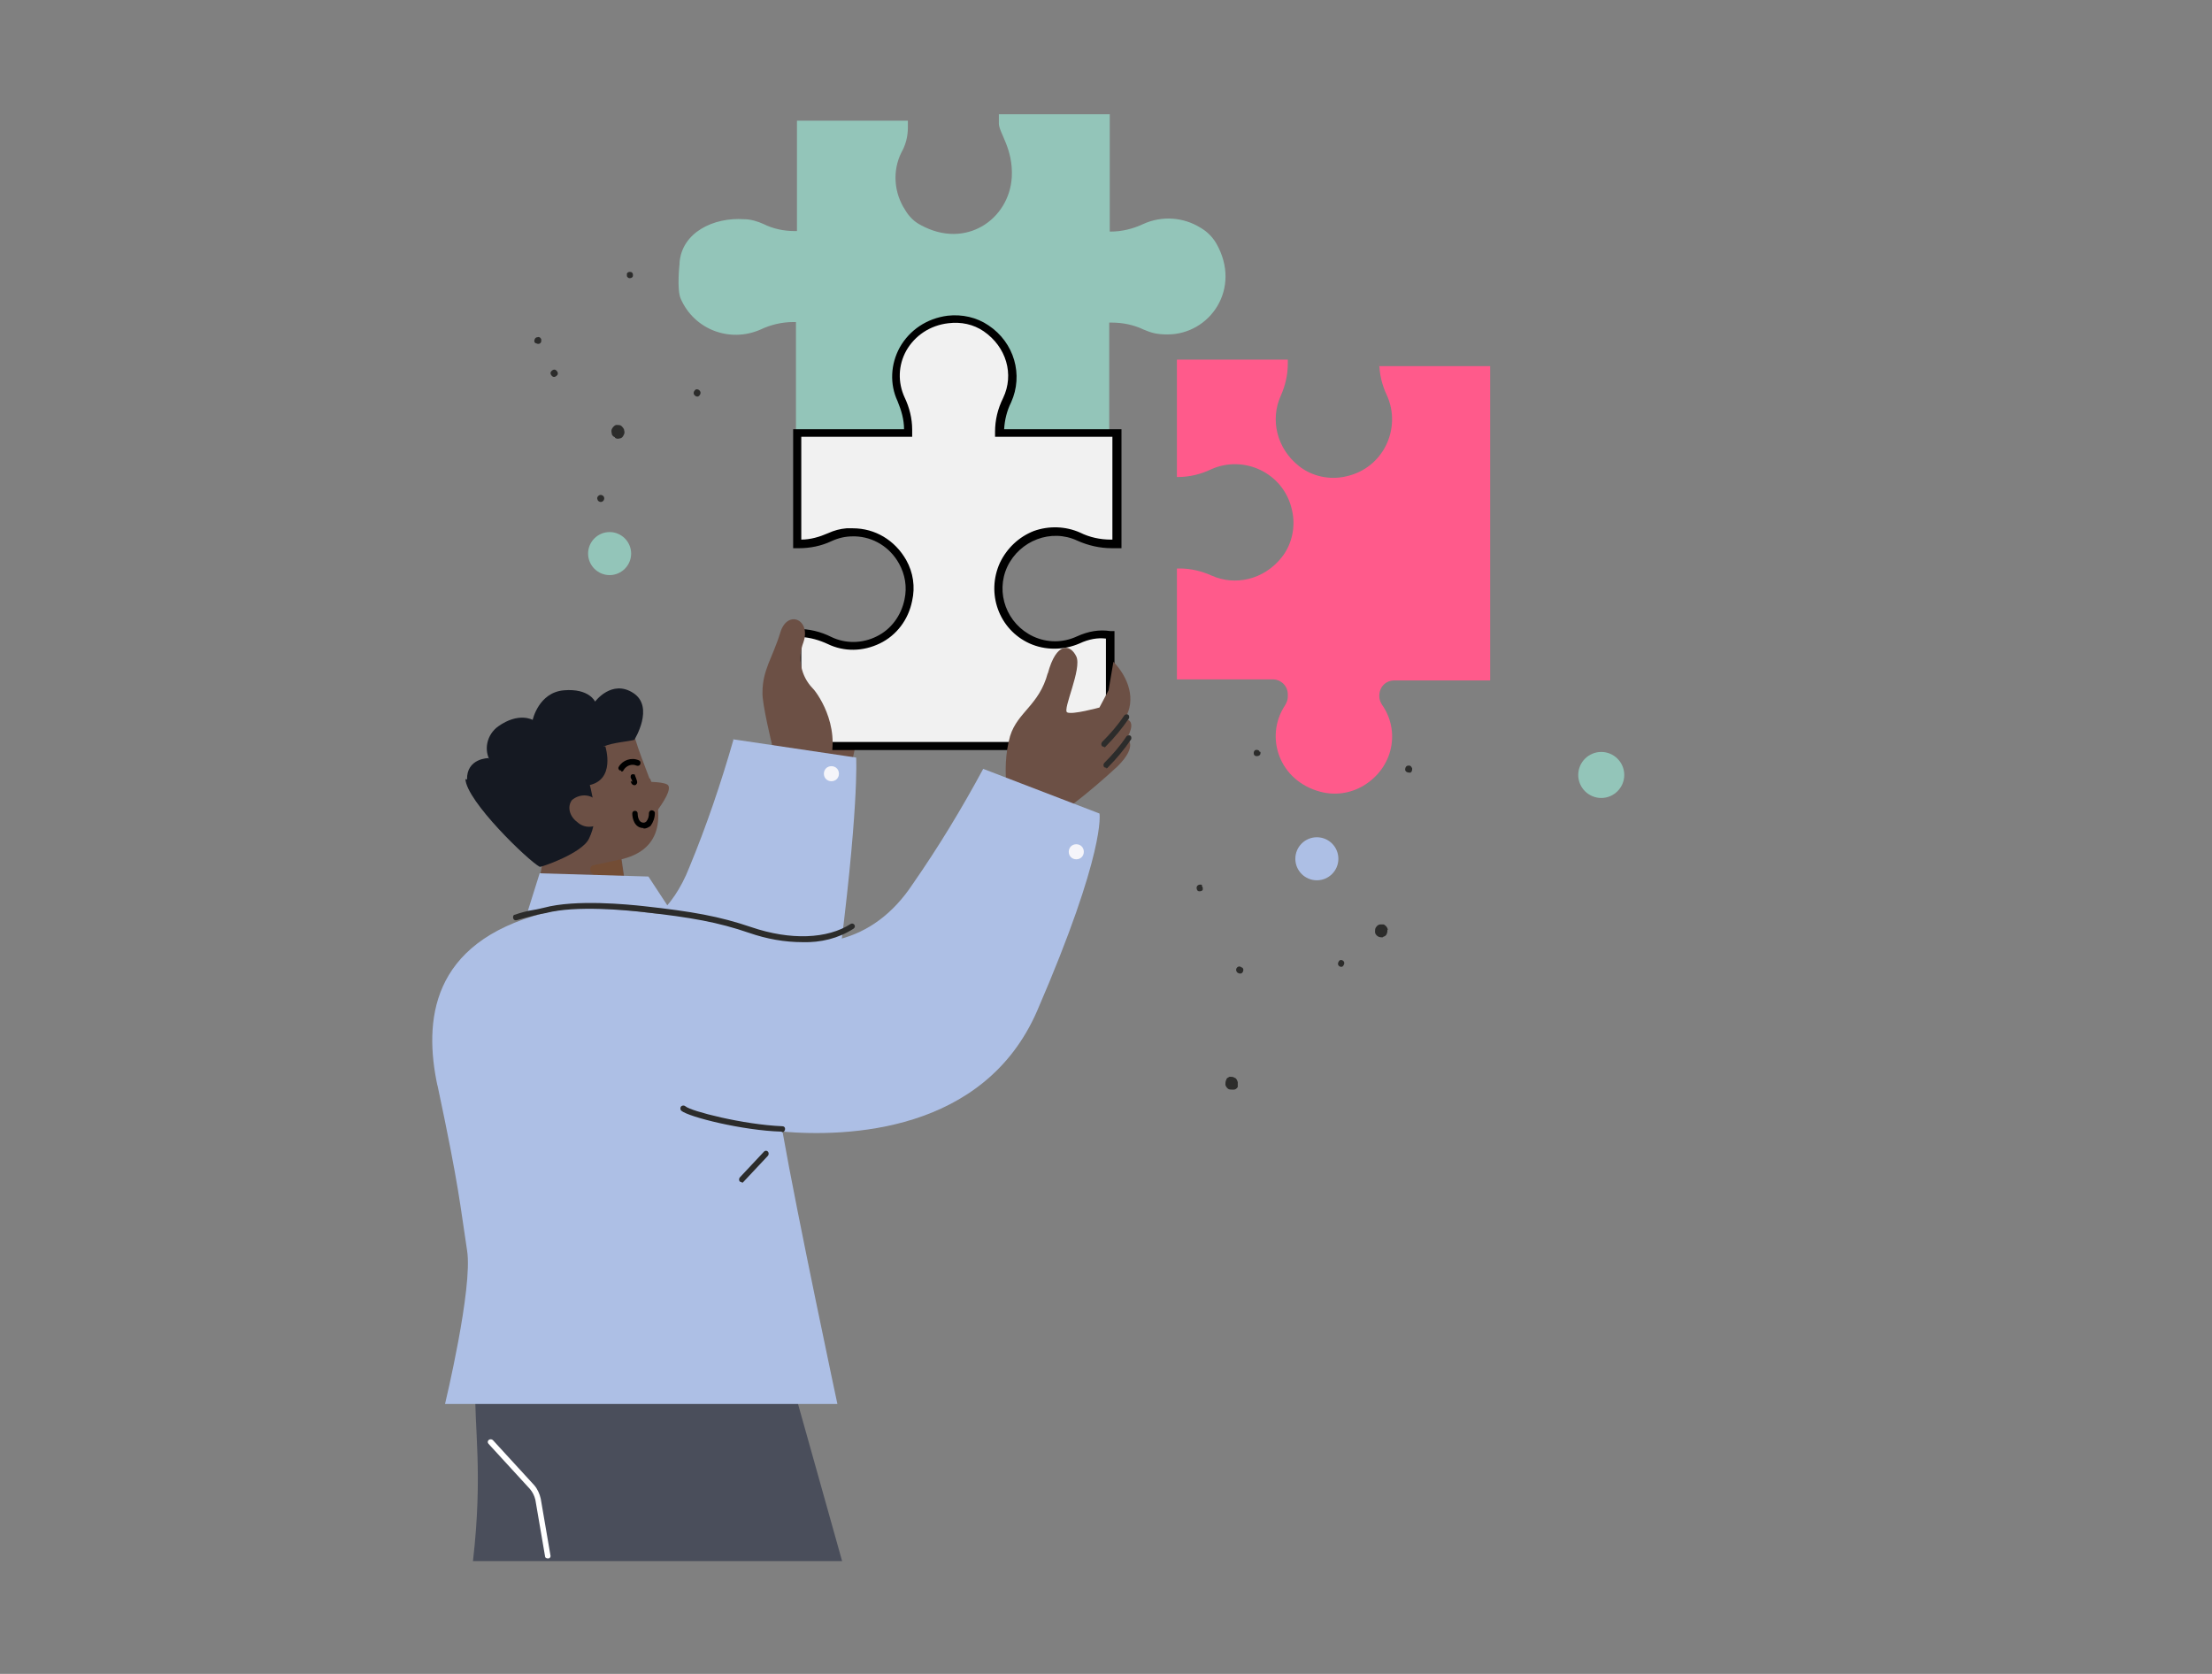 <?xml version="1.0" encoding="UTF-8"?>
<svg id="Dimensions" xmlns="http://www.w3.org/2000/svg" width="370" height="280" viewBox="0 0 370 280">
  <rect x="0" y="0" width="370" height="280" fill="#808080" stroke="none"/>
  <defs>
    <style>
      .cls-1 {
        fill: #93c5b9;
      }

      .cls-2 {
        fill: #fff;
      }

      .cls-3 {
        fill: #ff5a8b;
      }

      .cls-4 {
        fill: none;
      }

      .cls-5 {
        fill: #734d35;
      }

      .cls-6 {
        fill: #151922;
      }

      .cls-7 {
        fill: #6c5045;
      }

      .cls-8 {
        fill: #f5f5fa;
      }

      .cls-9 {
        fill: #f1f1f1;
      }

      .cls-10 {
        fill: #4a4e5b;
      }

      .cls-11 {
        fill: #adbfe5;
      }

      .cls-12 {
        fill: #2c2c2b;
      }
    </style>
  </defs>
  <path id="Path_450379" data-name="Path 450379" class="cls-1" d="M271.69,129.63c0,2.12-1.73,3.85-3.85,3.85s-3.85-1.73-3.85-3.85,1.73-3.85,3.85-3.85h0c2.12,0,3.85,1.73,3.85,3.85Z"/>
  <g id="Dimensions-2" data-name="Dimensions">
    <g>
      <g id="Path_234587" data-name="Path 234587">
        <path class="cls-10" d="M79.11,261.14c3.42-29.44-6.12-31.24,11.25-53.21l9.63,4.32,28.9,6.21,11.97,42.67h-61.76Z"/>
      </g>
      <g id="Path_234588" data-name="Path 234588">
        <path class="cls-7" d="M143.3,123.75l-.81,3.87-11.07-1.71.18-2.16h11.7Z"/>
      </g>
      <g id="Path_234589" data-name="Path 234589">
        <path class="cls-1" d="M113.66,44.01c.36-5.13,5.69-7.7,10.83-7.34,1.08,0,2.25.36,3.24.81,1.62.81,3.42,1.17,5.22,1.17h.36v-18.46h18.55v1.17c0,1.44-.36,2.88-1.08,4.14-1.53,3.06-1.26,6.75.63,9.63.63,1.08,1.53,1.98,2.61,2.52,7.56,4.14,14.81-1,15.22-8.01.27-4.75-2.17-7.45-2.16-9v-1.53s18.55,0,18.55,0v19.63h.09c1.89,0,3.78-.45,5.49-1.26,3.15-1.44,6.75-1.17,9.63.63,1.08.63,1.98,1.53,2.61,2.61,4.32,7.56-1.08,15.25-8.19,15.22-1.78,0-2.7-.27-3.96-.81-1.71-.81-3.51-1.17-5.4-1.17h-.36v18.55h-18.55v-.18c0-1.89.45-3.69,1.26-5.4,2.7-5.58-.81-12.51-7.65-13.41-2.25-.27-4.5.18-6.39,1.35-4.32,2.79-5.49,7.83-3.69,11.97.72,1.62,1.17,3.33,1.17,5.13v.45h-18.55v-18.55h-.45c-1.89,0-3.78.45-5.49,1.26-5.13,2.25-11.07,0-13.32-5.13-.72-1.53-.2-5.98-.2-5.98Z"/>
      </g>
      <g id="Path_234590" data-name="Path 234590">
        <path class="cls-3" d="M230.71,61.24v-.63c0,1.89.45,3.78,1.26,5.49,2.52,5.49-.54,12.24-6.84,13.59-2.7.63-5.67,0-7.83-1.71-3.78-2.97-4.86-7.83-3.06-11.79.72-1.62,1.17-3.42,1.17-5.31v-.72h-18.55v19.63h.18c1.89,0,3.78-.45,5.49-1.26,5.49-2.52,12.24.54,13.59,6.84.63,2.7,0,5.67-1.71,7.83-2.97,3.78-7.83,4.86-11.79,3.06-1.62-.72-3.42-1.17-5.31-1.17h-.45v18.55h16.03c1.35,0,2.52,1.08,2.52,2.52v.36c0,.54-.18.99-.45,1.44-3.51,5.31-.99,12.69,5.94,14.49,2.43.63,4.95.27,7.11-.99,5.13-3.06,6.21-9.27,3.15-13.59-.27-.45-.45-.9-.45-1.44h0c0-1.53,1.08-2.61,2.52-2.61h16.03v-52.58h-18.55Z"/>
      </g>
      <g id="Group_274096" data-name="Group 274096">
        <g id="Group_274089" data-name="Group 274089">
          <g id="Path_234591" data-name="Path 234591">
            <path class="cls-12" d="M207.76,161.83c.27.18.27.54.09.81-.18.27-.54.27-.81.09-.27-.18-.36-.54-.18-.81h0c.18-.27.54-.36.81-.09h.09Z"/>
          </g>
        </g>
        <g id="Group_274090" data-name="Group 274090">
          <g id="Path_234592" data-name="Path 234592">
            <path class="cls-12" d="M201.01,148.15c.09.09.18.27.18.45v.18s0,.09-.09.18c-.27.18-.63.18-.81,0-.18-.27-.18-.63,0-.81.09-.09.27-.18.45-.18s.27,0,.36.18h-.09Z"/>
          </g>
        </g>
        <g id="Group_274091" data-name="Group 274091">
          <g id="Path_234593" data-name="Path 234593">
            <path class="cls-12" d="M224.78,160.84c.18.27,0,.63-.18.81-.27.18-.63,0-.72-.18-.18-.27,0-.63.18-.81.27-.18.63,0,.72.18Z"/>
          </g>
        </g>
        <g id="Group_274092" data-name="Group 274092">
          <g id="Path_234594" data-name="Path 234594">
            <path class="cls-12" d="M210.82,125.73c.09.27,0,.63-.36.72s-.63,0-.72-.27,0-.63.27-.72h0c.27-.09.63,0,.72.36h0l.09-.09Z"/>
          </g>
        </g>
        <g id="Group_274093" data-name="Group 274093">
          <g id="Path_234595" data-name="Path 234595">
            <path class="cls-12" d="M236.21,128.61c0,.18,0,.27-.09.45,0,0-.09.09-.18.18h-.18c-.27,0-.63-.09-.72-.45h0c0-.36.09-.63.45-.72h.27s.18,0,.18.09c.09,0,.18.18.27.36h0v.09Z"/>
          </g>
        </g>
        <g id="Group_274094" data-name="Group 274094">
          <g id="Path_234596" data-name="Path 234596">
            <path class="cls-12" d="M206.59,180.29c.27.18.36.45.45.72v.81c-.18.27-.36.45-.72.45-.27,0-.63,0-.81-.09s-.45-.36-.54-.72c0-.27,0-.63.18-.9v-.09c0-.09,0,0,0,0l.18-.18c.09,0,.27-.18.36-.18.27,0,.63,0,.81.18h.09Z"/>
          </g>
        </g>
        <g id="Group_274095" data-name="Group 274095">
          <g id="Path_234597" data-name="Path 234597">
            <path class="cls-12" d="M232.07,155.53c0,.27,0,.54-.18.81,0,.09-.18.18-.27.27-.09,0-.27.09-.36.18-.27,0-.54,0-.81-.18-.27-.18-.45-.45-.45-.72s0-.63.18-.81c.18-.27.45-.45.72-.45h.45c.18,0,.27.09.36.18.27.18.36.45.45.72h-.09Z"/>
          </g>
        </g>
      </g>
      <g id="Group_274105" data-name="Group 274105">
        <g id="Group_274099" data-name="Group 274099">
          <g id="Path_234598" data-name="Path 234598">
            <path class="cls-12" d="M104.86,46.14c0,.18.18.27.27.36.27.09.63,0,.72-.27s0-.63-.27-.72-.63,0-.72.27v.45h0v-.09Z"/>
          </g>
        </g>
        <g id="Group_274100" data-name="Group 274100">
          <g id="Path_234599" data-name="Path 234599">
            <path class="cls-12" d="M99.99,83.69c.18.27.54.36.81.18.27-.18.36-.54.18-.81s-.54-.36-.81-.18h0c-.27.18-.36.45-.18.81h0Z"/>
          </g>
        </g>
        <g id="Group_274101" data-name="Group 274101">
          <g id="Path_234600" data-name="Path 234600">
            <path class="cls-12" d="M116.2,66.13c.27.27.63.27.81,0,.18-.18.27-.54,0-.81-.27-.27-.63-.27-.81,0-.18.18-.27.54,0,.81Z"/>
          </g>
        </g>
        <g id="Group_274102" data-name="Group 274102">
          <g id="Path_234601" data-name="Path 234601">
            <path class="cls-12" d="M89.64,57.4c.27.18.63.18.81-.09.09-.09.09-.27.09-.45s-.09-.27-.18-.36c-.09-.09-.27-.18-.45-.09-.36,0-.54.36-.54.63,0,.18.09.27.18.36h.09Z"/>
          </g>
        </g>
        <g id="Group_274103" data-name="Group 274103">
          <g id="Path_234602" data-name="Path 234602">
            <path class="cls-12" d="M92.43,62.98c.27.18.63,0,.81-.27.18-.27,0-.63-.27-.81s-.63,0-.81.27c-.18.27,0,.63.27.81h0Z"/>
          </g>
        </g>
        <g id="Group_274104" data-name="Group 274104">
          <g id="Path_234603" data-name="Path 234603">
            <path class="cls-12" d="M102.87,73.24c.27.18.54.18.81.09.27,0,.54-.27.63-.54.18-.27.18-.54.09-.81,0-.27-.27-.54-.45-.72s-.54-.18-.81-.18-.54.27-.72.54-.18.54-.09.9c0,.27.27.54.54.63h0v.09Z"/>
          </g>
        </g>
      </g>
      <g id="Path_234604" data-name="Path 234604">
        <path class="cls-7" d="M108.64,130.23c-.99-2.61-1.8-4.68-2.34-6.48-.45-2.25-4.32.18-5.76.54-2.79.63-5.58,1.71-8.01,3.15.99,2.79,1.71,5.76,2.25,8.64.27,1.89,0,3.69-.81,5.4-.36.81-.81,1.53-1.26,2.25l-1.98.63-1.44,8.19,15.85-.81-1.17-8.01c8.64-2.07,6.03-10.26,4.77-13.5h-.09Z"/>
      </g>
      <g id="Path_234605" data-name="Path 234605">
        <path d="M103.87,129.06c.18,0,.36,0,.45-.27.45-.72,1.35-1.08,2.16-.72.27.09.54,0,.63-.27.09-.27,0-.54-.27-.63-1.26-.54-2.7,0-3.33,1.08-.18.27,0,.54.18.63h.27l-.09.18Z"/>
      </g>
      <g id="Path_234606" data-name="Path 234606">
        <path class="cls-7" d="M107.65,128.52l.72,2.25s3.06,0,3.42.63c.63.99-1.89,4.23-1.89,4.23,0,0-1.89-3.33-1.98-3.78s-.27-3.42-.27-3.42v.09Z"/>
      </g>
      <g id="Path_234607" data-name="Path 234607">
        <path d="M105.76,130.77c0-.27-.18-.45-.27-.72,0-.27,0-.45.27-.54h.09c.09,0,.27,0,.36.09v.09c.09.27.18.45.27.72s.18.54,0,.72c-.09.18-.27.27-.54.18s-.36-.36-.45-.63h0l.27.09Z"/>
      </g>
      <g id="Path_234608" data-name="Path 234608">
        <path d="M107.65,138.6c.45,0,.81-.18,1.17-.45.45-.63.72-1.35.72-2.16,0-.27-.27-.45-.54-.45s-.45.27-.45.45c0,.54-.09.99-.45,1.44-.09.09-.27.18-.45.18-.99,0-.99-1.44-.99-1.53,0-.27-.18-.45-.45-.45s-.45.18-.45.45c0,.81.36,2.43,1.89,2.43h0v.09Z"/>
      </g>
      <g id="Path_234609" data-name="Path 234609">
        <path class="cls-6" d="M78.12,130.41c-.09-3.6,3.6-3.6,3.6-3.6l.36.63c-1.26-1.98-.63-4.59,1.26-5.94,3.42-2.43,5.76-1.08,5.76-1.08,0,0,.99-4.59,5.22-4.95,4.23-.36,5.22,1.89,5.22,1.89,0,0,2.79-3.78,6.39-1.44,3.6,2.34.18,7.83.18,7.83-.81.27-3.6.45-5.04,1.08-1.71.72-3.42,2.88-2.97,4.41.54,1.8.99,3.69,1.26,5.58.27,1.89,0,3.69-.81,5.4-1.08,2.52-8.28,4.95-8.28,4.77-1.98-1.08-12.24-10.98-12.42-14.68h0l.27.09Z"/>
      </g>
      <g id="Group_274106" data-name="Group 274106">
        <g id="Path_234610" data-name="Path 234610">
          <path class="cls-7" d="M100.62,137.52c-1.17.99-2.88,1.08-4.05,0-1.35-.99-1.71-2.61-.9-3.69,1.17-.99,2.88-1.08,4.05,0,1.35.99,1.71,2.61.9,3.69Z"/>
        </g>
        <g id="Path_234611" data-name="Path 234611">
          <path class="cls-7" d="M100.26,136.98h.18c.27,0,.36-.36.27-.63h0c-.63-1.71-2.52-2.7-4.32-2.34-.27,0-.45.27-.36.54,0,.27.27.45.54.36.09,0,2.52-.36,3.24,1.62,0,.18.27.36.45.36h0v.09Z"/>
        </g>
      </g>
      <g id="Path_234612" data-name="Path 234612">
        <path class="cls-6" d="M101.25,124.83s1.89,5.85-3.06,6.57-4.05-5.13-3.6-5.58,6.75-.99,6.75-.99h-.09Z"/>
      </g>
      <g id="Path_234613" data-name="Path 234613">
        <path class="cls-5" d="M103.87,143.74l-4.59.99c-.36,0-.63.45-.54.9,0,.18.09.27.18.36l6.12,5.76-1.17-8.1v.09Z"/>
      </g>
      <g id="Path_234614" data-name="Path 234614">
        <path class="cls-9" d="M142.67,89.09c-1.35,0-2.61.27-3.87.81-1.62.72-3.33,1.17-5.13,1.17h-.36v-18.55h18.55v-.45c0-1.8-.45-3.51-1.17-5.13-2.61-5.67.9-12.51,7.83-13.32,2.25-.27,4.5.27,6.39,1.44,4.23,2.88,5.4,7.92,3.51,11.97-.81,1.71-1.26,3.51-1.26,5.4h0c0,.09,19.63.09,19.63.09v18.55h-.9c-1.89,0-3.78-.45-5.4-1.26-4.77-2.16-10.44-.09-12.6,4.68-2.16,4.77-.09,10.44,4.68,12.6,2.52,1.17,5.31,1.17,7.83,0,1.62-.72,3.42-1.17,5.22-.81h.18v18.55h-52.31v-18.91c1.89,0,3.69.45,5.31,1.26,5.4,2.52,11.97-.54,13.23-6.75.45-2.16.09-4.41-.99-6.39-1.8-3.24-5.04-4.95-8.28-4.95h-.09Z"/>
        <path d="M186.33,125.46h-53.66v-20.26h.72c1.98,0,3.87.45,5.67,1.35,2.43,1.17,5.22,1.08,7.56-.09,2.43-1.17,4.14-3.51,4.68-6.21.45-2.07.09-4.14-.9-5.94-1.53-2.79-4.32-4.5-7.38-4.59h-.36c-1.26,0-2.43.27-3.6.81-1.71.81-3.6,1.17-5.4,1.17h-.99v-19.9h18.55c0-1.62-.45-3.15-1.08-4.68-1.35-2.88-1.17-6.21.36-9,1.62-2.88,4.5-4.86,8.01-5.31,2.43-.27,4.86.27,6.84,1.62,4.32,2.88,5.85,8.28,3.78,12.87-.72,1.44-1.08,2.97-1.17,4.5h19.63v19.9h-1.62c-1.98,0-3.96-.45-5.76-1.26-4.41-2.07-9.63,0-11.7,4.32-2.07,4.41-.09,9.63,4.32,11.7,2.34,1.08,4.95,1.08,7.29,0,1.98-.9,3.78-1.17,5.58-.9h.72v19.9h-.09ZM134.03,124.11h50.96v-17.29c-1.35-.18-2.88.09-4.41.81-2.7,1.17-5.76,1.17-8.37,0-5.13-2.34-7.29-8.37-4.95-13.5,1.17-2.43,3.15-4.32,5.67-5.31,2.52-.9,5.31-.81,7.74.27,1.62.81,3.42,1.17,5.13,1.17h.27v-17.2h-19.63v-.81c0-1.98.45-3.87,1.35-5.67,1.89-3.96.54-8.55-3.24-11.16-1.71-1.17-3.78-1.62-5.94-1.35-3.06.36-5.58,2.07-7.02,4.59-1.35,2.43-1.44,5.31-.27,7.83.81,1.71,1.26,3.51,1.26,5.4v1.17h-18.55v17.2c1.53,0,3.06-.45,4.5-1.08.99-.45,1.98-.72,3.06-.81h1.08c3.69,0,7.02,1.98,8.91,5.31,1.17,2.07,1.53,4.5.99,6.84-.63,3.15-2.61,5.76-5.4,7.11s-5.94,1.44-8.73.09c-1.35-.63-2.88-1.08-4.41-1.17,0,0,0,17.56,0,17.56Z"/>
      </g>
      <g id="Path_234616" data-name="Path 234616">
        <path class="cls-7" d="M129.16,124.65s-1.71-6.93-1.62-8.82c0-3.78,1.71-5.85,2.97-9.99,1.17-3.96,5.22-2.25,3.87,1.62-.99,2.61-.45,5.58,1.53,7.65.36.27,4.95,6.03,2.79,12.87l-9.45-3.33h-.09Z"/>
      </g>
      <g id="Path_234617" data-name="Path 234617">
        <path class="cls-11" d="M122.68,123.75c-2.07,7.2-4.5,14.4-7.38,21.34-5.49,14.04-18.64,14.77-33.58,13.32l8.46,33.22c13.05,4.32,46.19-.45,49.79-28,3.78-28.45,3.24-36.91,3.24-36.91l-20.62-3.06h0l.09.09Z"/>
      </g>
      <g id="Path_234618" data-name="Path 234618">
        <path class="cls-11" d="M88.29,152.38l1.98-6.3,18.19.54,3.6,5.49-23.68.27h-.09Z"/>
      </g>
      <g id="Path_234619" data-name="Path 234619">
        <path class="cls-7" d="M175.26,112.68c1.44-5.4,3.78-4.95,4.77-2.88s-2.34,8.91-1.53,9.36,5.4-.81,5.4-.81l1.53-2.88.81-4.77c2.52,2.61,3.87,6.39,1.89,9.54,2.25.27.36,3.24.36,3.24,0,0,1.98,1.17-1.53,4.68-2.43,2.25-4.95,4.41-7.65,6.48l-10.89-2.61c-.36-2.97-.27-6.03.54-8.91,1.26-4.05,4.86-5.13,6.3-10.53v.09Z"/>
      </g>
      <g id="Path_234620" data-name="Path 234620">
        <path class="cls-12" d="M184.62,125.01c.09,0,.27,0,.36-.18,1.44-1.44,2.7-2.97,3.87-4.68.09-.27,0-.54-.18-.63s-.54,0-.63.18c-1.08,1.62-2.34,3.06-3.69,4.41-.18.18-.18.54,0,.72.09,0,.18.09.36.09h0l-.09.09Z"/>
      </g>
      <g id="Path_234621" data-name="Path 234621">
        <path class="cls-12" d="M184.98,128.52c.09,0,.27,0,.36-.18,1.44-1.44,2.7-2.97,3.87-4.68.09-.27,0-.54-.18-.63s-.54,0-.63.18c-1.08,1.62-2.34,3.06-3.69,4.41-.18.18-.18.54,0,.72.09,0,.18.09.36.09h0l-.09.09Z"/>
      </g>
      <g id="Path_234622" data-name="Path 234622">
        <path class="cls-11" d="M73.16,181.55c-2.25-10.62-1.26-23.86,17.83-28.81,5.85-1.53,16.12-.27,16.57-.18,8.1.9,12.69,1.71,17.92,3.51,10.53,3.51,20.53,1.89,27.19-8.19,4.32-6.21,8.19-12.6,11.79-19.27l19.45,7.47s1.17,6.21-10.44,33.04c-8.91,20.44-31.96,21.07-42.58,20.17,2.52,14.31,9.18,45.56,9.18,45.56h-65.63s4.68-19.45,3.69-25.66c-1.17-7.56-1.26-10.26-4.95-27.64h0Z"/>
      </g>
      <g id="Path_234623" data-name="Path 234623">
        <path class="cls-12" d="M134.21,157.6c3.06.09,6.03-.63,8.55-2.25.27-.18.27-.45.18-.63-.18-.27-.45-.27-.63-.18-3.87,2.52-10.08,2.79-16.66.54-5.31-1.8-9.81-2.61-18.01-3.51h0c-2.52-.27-11.34-1.17-16.66.27-.45.09-1.08.27-1.71.36-1.08.18-2.16.45-3.15.81-.27,0-.36.36-.27.63s.36.36.63.27h0c.99-.27,1.98-.54,3.06-.81.63-.18,1.26-.27,1.71-.36,5.13-1.35,13.77-.45,16.3-.18h0c8.1.9,12.6,1.71,17.83,3.51,2.88.99,5.85,1.53,8.91,1.53h-.09Z"/>
      </g>
      <g id="Path_234624" data-name="Path 234624">
        <path class="cls-12" d="M130.87,189.38c.27,0,.45-.27.45-.54s-.18-.45-.45-.45c-6.57-.27-15.31-2.52-16.21-3.33-.18-.18-.54-.18-.72,0s-.18.54,0,.72c1.26,1.08,10.35,3.33,16.75,3.51h0l.18.09Z"/>
      </g>
      <g id="Path_234625" data-name="Path 234625">
        <path class="cls-8" d="M181.29,142.48c0,.72-.54,1.26-1.26,1.26s-1.26-.54-1.26-1.26.54-1.26,1.26-1.26,1.26.54,1.26,1.26h0Z"/>
      </g>
      <g id="Path_234626" data-name="Path 234626">
        <path class="cls-8" d="M140.33,129.42c0,.72-.54,1.26-1.26,1.26s-1.26-.54-1.26-1.26.54-1.26,1.26-1.26,1.26.54,1.26,1.26h0Z"/>
      </g>
      <g id="Path_234627" data-name="Path 234627">
        <path class="cls-12" d="M124.03,197.84c.09,0,.27,0,.36-.18l4.05-4.32c.18-.18.18-.54,0-.72s-.45-.18-.63,0l-4.05,4.32c-.18.18-.18.54,0,.72.09,0,.18.09.36.09h0l-.09.09Z"/>
      </g>
      <g id="Path_234629" data-name="Path 234629">
        <path class="cls-1" d="M98.37,92.6c0,1.98,1.62,3.6,3.6,3.6s3.6-1.62,3.6-3.6-1.62-3.6-3.6-3.6-3.6,1.62-3.6,3.6h0Z"/>
      </g>
      <g id="Path_234630" data-name="Path 234630">
        <path class="cls-2" d="M91.71,260.69h0c.27,0,.45-.27.36-.54h0l-1.62-9.45c-.18-.81-.54-1.62-1.08-2.25l-6.93-7.56c-.18-.18-.54-.18-.72,0s-.18.45,0,.63l6.93,7.56c.45.54.72,1.08.9,1.8l1.62,9.45c0,.27.27.36.45.36h.09Z"/>
      </g>
      <g id="Ellipse_1261" data-name="Ellipse 1261">
        <circle class="cls-11" cx="220.27" cy="143.65" r="3.6"/>
      </g>
      <rect class="cls-4" x="69.29" y="15.89" width="173.49" height="248.21"/>
    </g>
  </g>
</svg>